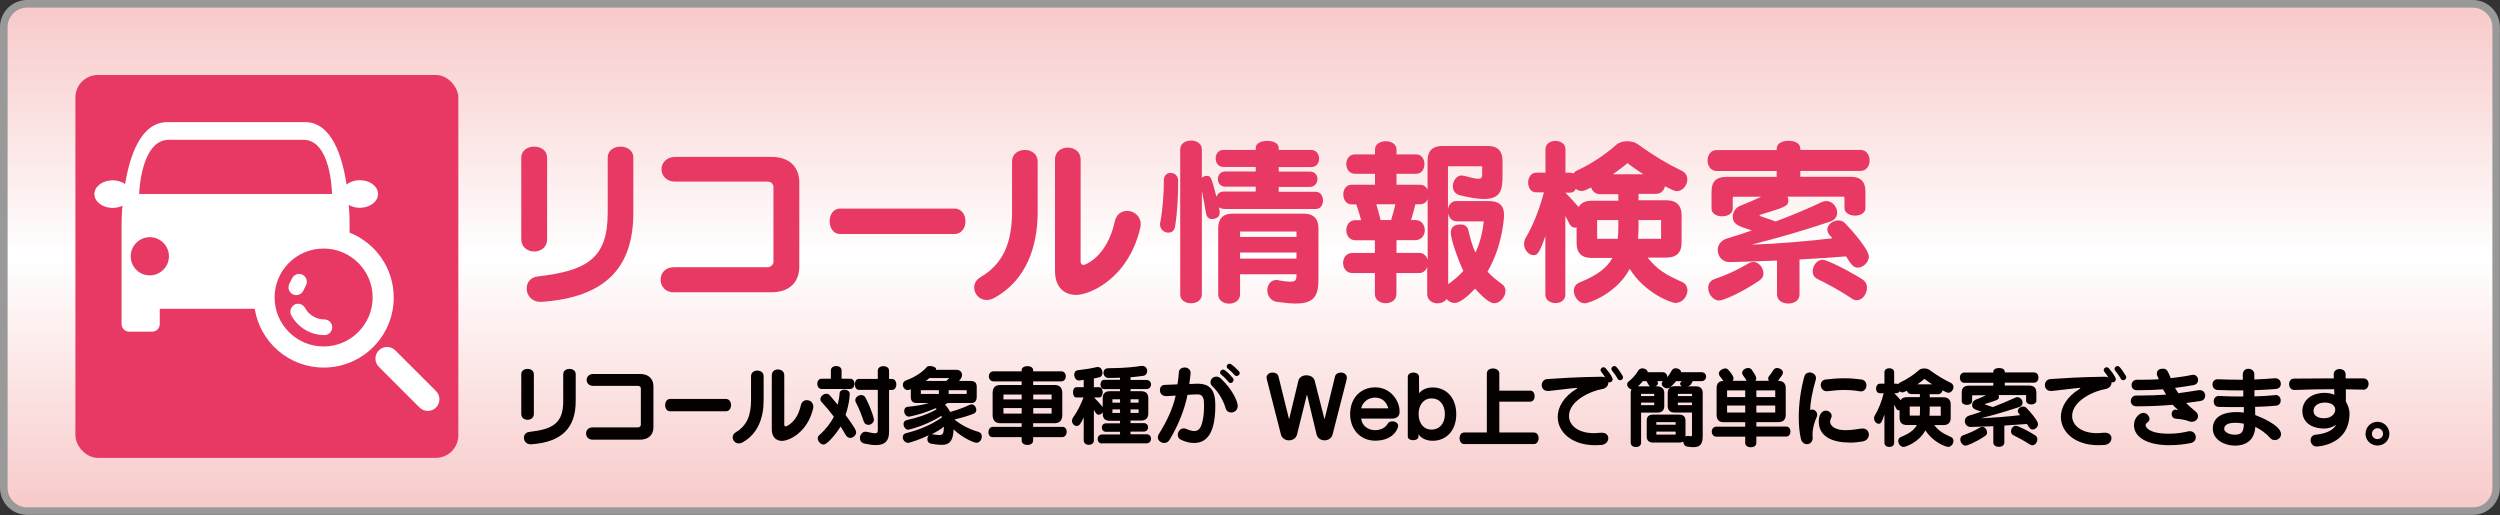 <?xml version="1.0" encoding="UTF-8"?>
<svg id="_レイヤー_2" data-name="レイヤー 2" xmlns="http://www.w3.org/2000/svg" xmlns:xlink="http://www.w3.org/1999/xlink" viewBox="0 0 226.42 46.64">
  <rect x="0" y="0" width="226.42" height="46.64" fill="#333333" stroke="none"/>
  <defs>
    <style>
      .cls-1 {
        fill: url(#_名称未設定グラデーション_873);
      }

      .cls-1, .cls-2, .cls-3, .cls-4, .cls-5 {
        stroke-width: 0px;
      }

      .cls-2 {
        fill: #999;
      }

      .cls-3 {
        fill: #fff;
      }

      .cls-4 {
        fill: #e73963;
      }

      .cls-5 {
        fill: #040000;
      }
    </style>
    <linearGradient id="_名称未設定グラデーション_873" data-name="名称未設定グラデーション 873" x1="113.21" y1="46.29" x2="113.21" y2=".35" gradientUnits="userSpaceOnUse">
      <stop offset="0" stop-color="#f8c9c9"/>
      <stop offset=".5" stop-color="#fff"/>
      <stop offset="1" stop-color="#f8c9c9"/>
    </linearGradient>
  </defs>
  <g id="_レイヤー_1-2" data-name="レイヤー 1">
    <g>
      <g>
        <path class="cls-1" d="M2.45.35h221.51c1.16,0,2.11.94,2.11,2.11v41.73c0,1.16-.94,2.11-2.11,2.11H2.45c-1.16,0-2.11-.94-2.11-2.11V2.45C.35,1.29,1.29.35,2.45.35Z"/>
        <path class="cls-2" d="M223.97.7c.97,0,1.76.79,1.76,1.76v41.73c0,.97-.79,1.76-1.76,1.76H2.45c-.97,0-1.76-.79-1.76-1.76V2.45c0-.97.79-1.76,1.76-1.76h221.51M223.97,0H2.45C1.1,0,0,1.1,0,2.45v41.73c0,1.35,1.1,2.45,2.45,2.45h221.51c1.35,0,2.45-1.1,2.45-2.45V2.45c0-1.35-1.1-2.45-2.45-2.45h0Z"/>
      </g>
      <g>
        <path class="cls-4" d="M47.21,14.29c0-.68.58-1.01,1.18-1.01s1.16.33,1.16,1.01v7.39c0,.72-.58,1.1-1.16,1.1s-1.18-.38-1.18-1.1v-7.39ZM48.96,27.34c-.82,0-1.26-.61-1.26-1.21,0-.52.32-1.01.99-1.09,4.4-.52,6.35-1.56,6.35-5.77v-5c0-.66.58-.99,1.16-.99s1.16.33,1.16.99v5c0,5.03-2.58,7.66-8.3,8.07h-.11Z"/>
        <path class="cls-4" d="M61.04,26.48c-.8,0-1.21-.57-1.21-1.15s.41-1.13,1.21-1.13h8.51c.25,0,.5-.27.5-.44v-6.84c0-.22-.19-.47-.5-.47h-8.4c-.82,0-1.24-.57-1.24-1.12s.43-1.12,1.24-1.12h8.74c1.56,0,2.5.88,2.5,2.31v7.64c0,1.43-.94,2.31-2.5,2.31h-8.85Z"/>
        <path class="cls-4" d="M76.08,21.19c-.63,0-.94-.58-.94-1.15s.31-1.15.94-1.15h10.38c.65,0,.98.58.98,1.15s-.33,1.15-.98,1.15h-10.38Z"/>
        <path class="cls-4" d="M91.66,14.63c0-.71.58-1.05,1.16-1.05s1.16.35,1.16,1.05v4.55c0,3.1-.99,6.15-3.87,7.77-.27.16-.53.22-.75.22-.68,0-1.13-.57-1.13-1.13,0-.35.17-.71.58-.94,2.04-1.21,2.85-3.08,2.85-5.98v-4.48ZM95.55,14.44c0-.72.58-1.07,1.16-1.07s1.16.35,1.16,1.07v9.28c0,.17.13.28.27.28.09,0,2.11-.68,2.82-3.93.14-.68.63-.97,1.12-.97.61,0,1.23.46,1.23,1.21,0,.13-.02.25-.05.38-1.1,4.58-4.59,6.02-5.79,6.02-1.02,0-1.92-.64-1.92-2.14v-10.13Z"/>
        <path class="cls-4" d="M105.81,21.07c-.38,0-.75-.3-.75-.75,0-.05,0-.11.02-.16.22-1.16.33-2.6.33-3.87,0-.41.3-.63.61-.63.33,0,.68.24.68.68,0,1.29-.05,2.74-.27,4.15-.06.41-.31.58-.61.58ZM110.82,18.91c-.17,0-.32-.05-.43-.14l.05.24c.02.08.03.16.03.25,0,.52-.55.58-.72.58-.42,0-.5-.42-.52-.49-.09-.58-.24-1.42-.38-2.05v9.37c0,.53-.49.8-.98.8s-.98-.27-.98-.8v-13.15c0-.52.49-.79.98-.79s.98.27.98.79v2.58c.12-.11.3-.17.44-.17.35,0,.41.05.88,1.89.1-.27.3-.47.65-.47h2.91v-.44h-2.75c-.46,0-.68-.35-.68-.69s.22-.69.68-.69h2.75v-.41h-2.94c-.45,0-.69-.38-.69-.77s.24-.77.69-.77h2.94v-.19c0-.43.52-.63,1.04-.63s1.04.2,1.04.63v.19h2.94c.47,0,.72.39.72.79s-.24.76-.72.76h-2.94v.41h2.82c.46,0,.69.33.69.68s-.24.71-.69.71h-2.82v.44h3.33c.47,0,.68.39.68.79s-.2.77-.68.77h-8.32ZM117.42,24.84h-5.11v1.81c0,.57-.49.85-.99.85s-.99-.28-.99-.85v-5.96c0-.9.44-1.34,1.32-1.34h6.42c.88,0,1.34.44,1.34,1.34v4.61c0,1.54-.43,2.19-2.06,2.19-.47,0-1.04-.06-1.75-.16-.53-.08-.82-.58-.82-1.04s.28-.93.8-.93c.06,0,.13,0,.19.02.5.1.85.13,1.1.13.5,0,.55-.19.55-.6v-.06ZM117.42,20.97h-5.11v.49h5.11v-.49ZM117.42,22.87h-5.11v.55h5.11v-.55Z"/>
        <path class="cls-4" d="M129.29,24.07c-.08.36-.35.66-.77.66h-2.05v1.9c0,.57-.49.83-.97.83s-.98-.27-.98-.83v-1.9h-2.06c-.53,0-.82-.46-.82-.91s.28-.91.82-.91h2.06v-1.15h-1.76c-.55,0-.83-.45-.83-.91s.28-.91.83-.91h.52c-.14-.5-.3-.99-.44-1.43h-.42c-.5,0-.76-.44-.76-.9s.25-.88.76-.88h2.11v-.99h-1.81c-.52,0-.79-.44-.79-.88s.27-.88.79-.88h1.81v-.44c0-.5.49-.75.98-.75s.97.25.97.75v.44h1.78c.5,0,.75.44.75.88s-.25.88-.75.88h-1.78v.99h2.12c.17,0,.32.05.42.11.11.08.22.2.27.33v-2.61c0-.9.46-1.34,1.35-1.34h4.09c.9,0,1.35.44,1.35,1.34v1.35c0,1.27-.14,2.11-1.7,2.11-.52,0-1.21-.11-2.11-.32-.49-.11-.69-.46-.69-.83,0-.47.33-.98.8-.98.06,0,.16.02.22.03.68.19,1.05.27,1.29.27.33,0,.35-.17.35-.5v-.6s-.03-.03-.05-.03h-3s-.05,0-.05.03v3.84c.06-.38.32-.72.75-.72h2.96c.91,0,1.37.39,1.37,1.26,0,.22-.13,2.8-1.5,5.13.38.41.8.77,1.35,1.16.2.14.28.38.28.6,0,.5-.47,1.1-1.01,1.1-.16,0-.6-.03-1.75-1.32-.35.39-1.27,1.3-1.84,1.3-.28,0-.55-.13-.74-.36-.17.27-.49.39-.82.39-.46,0-.93-.28-.93-.83v-2.56ZM125.99,19.93c.14-.47.28-.96.39-1.43h-1.73c.14.47.28.96.39,1.43h.94ZM129.29,18.06c-.13.27-.35.44-.69.44h-.41c-.11.47-.25.94-.39,1.43h.38c.58,0,.86.46.86.91s-.28.91-.86.91h-1.7v1.15h2.05c.42,0,.69.3.77.66v-5.5ZM131.91,20.04c-.44,0-.69-.35-.75-.72v6.42c.53-.38,1.02-.8,1.37-1.21-.3-.58-1.13-2.75-1.13-3.45,0-.36.14-.75.88-.75.39,0,.65.2.72.57.17.72.35,1.42.63,1.97.39-.82.63-1.73.75-2.82h-2.47Z"/>
        <path class="cls-4" d="M151.82,27.45c-.49,0-2.88-.93-4.22-3.1-1.15,2.2-3.67,3.12-4.07,3.12-.55,0-.99-.6-.99-1.12,0-.33.14-.61.52-.77,1.6-.64,2.5-1.34,2.97-2.22h-1.9c-.88,0-1.34-.45-1.34-1.34v-1.43s-.11.03-.17.03c-.19,0-.38-.13-.52-.43-.11-.24-.24-.46-.33-.63v7.12c0,.52-.44.77-.9.77s-.91-.27-.91-.77v-5.3c-.57,1.68-.77,1.73-1.08,1.73-.41,0-.85-.47-.85-1.01,0-.19.05-.39.16-.58.69-1.15,1.27-2.69,1.64-4.1h-.71c-.47,0-.72-.44-.72-.88s.25-.9.72-.9h.85v-2.14c0-.49.46-.74.9-.74s.91.25.91.74v2.14h.42c.11,0,.2.03.28.08.09-.11.22-.22.39-.3,1.35-.61,2.7-1.57,3.54-2.33.24-.2.61-.3.96-.3.38,0,.71.1.93.25,1.45,1.05,2.69,1.79,4,2.42.38.17.52.49.52.8,0,.52-.44,1.05-.94,1.05-.16,0-.27-.03-1.09-.44-.08.38-.35.69-.82.69h-1.57v.58h2.55c.88,0,1.35.47,1.35,1.35v2.5c0,.88-.47,1.34-1.35,1.34h-1.72c.87,1.13,1.78,1.62,3.1,2.2.36.16.5.46.5.77,0,.52-.44,1.12-1.01,1.12ZM146.57,17.59h-1.64c-.44,0-.72-.28-.82-.61-.38.19-.66.32-.85.32s-.39-.08-.55-.2c-.08.22-.25.35-.52.35h-.42c.36.35.83.88,1.2,1.3.22-.38.6-.57,1.16-.57h2.44v-.58ZM146.57,19.93h-1.92v1.7h1.87c.03-.33.05-.69.05-1.09v-.61ZM147.4,14.77c-.38.33-.83.66-1.32,1.01h2.75c-.5-.33-.99-.66-1.43-1.01ZM150.44,19.93h-2.04v.57c0,.38-.02.75-.05,1.13h2.09v-1.7Z"/>
        <path class="cls-4" d="M160.93,23.6c-1.95.08-4.18.14-4.28.14-.68,0-1.08-.53-1.08-1.1,0-.43.27-.88.87-1.05.68-.2,1.43-.44,2.22-.72-1.23-.39-1.73-.55-1.73-1.26,0-.41.27-.82.71-.99.63-.24,1.27-.52,1.87-.8h-2.5s-.08.06-.08.09v.99c0,.46-.47.69-.96.69s-.96-.24-.96-.69v-1.56c0-.9.44-1.32,1.34-1.32h4.56v-.53h-5.43c-.55,0-.83-.49-.83-.96s.28-.94.83-.94h5.43v-.1c0-.53.53-.74,1.07-.74s1.07.2,1.07.72v.11h5.46c.53,0,.82.47.82.96,0,.46-.28.94-.82.94h-5.46v.53h4.56c.88,0,1.34.42,1.34,1.32v1.51c0,.46-.47.69-.94.69s-.96-.24-.96-.69v-.94s-.03-.09-.08-.09h-5.08c.05.11.08.22.08.33,0,.53-.24.6-2.48,1.29-.09.03-.13.05-.13.08s.06.06.19.11c.35.11.75.25,1.27.44,1.45-.55,2.92-1.16,4.18-1.76.14-.06.27-.09.41-.09.55,0,.98.53.98,1.04,0,.35-.19.68-.66.83-2.31.77-4.65,1.46-7.11,2.08,2.44-.09,4.99-.3,7.34-.58-.09-.13-.22-.24-.27-.3-.12-.16-.19-.33-.19-.49,0-.47.52-.83,1.01-.83.22,0,.42.08.61.27.69.72,2.14,2.39,2.14,3,0,.53-.52,1.01-1.01,1.01-.39,0-.63-.31-1.05-1.02-1.3.11-2.75.2-4.22.28v3.16c0,.57-.5.83-1.02.83s-1.02-.27-1.02-.83v-3.05ZM159.72,24.75c0,.25-.13.49-.38.66-1.75,1.18-3.29,1.81-3.67,1.81-.53-.02-.96-.61-.96-1.13v-.03c0-.35.17-.64.58-.79,1.05-.35,2.01-.79,3.1-1.43.14-.08.3-.12.42-.12.49.02.9.53.9,1.01v.03ZM167.72,27.04c-.96-.64-2-1.23-3.13-1.78-.31-.16-.42-.41-.42-.69,0-.5.39-1.05.9-1.05.36,0,2.22.91,3.57,1.76.31.19.45.47.45.79,0,.55-.42,1.12-.93,1.12-.14,0-.3-.05-.44-.14Z"/>
      </g>
      <g>
        <path class="cls-5" d="M47.21,33.9c0-.33.28-.49.57-.49s.57.16.57.49v3.59c0,.35-.28.53-.57.53s-.57-.18-.57-.53v-3.59ZM48.06,40.24c-.4,0-.61-.3-.61-.59,0-.25.15-.49.48-.53,2.14-.25,3.08-.76,3.08-2.8v-2.43c0-.32.28-.48.57-.48s.56.16.56.48v2.43c0,2.44-1.25,3.72-4.03,3.92h-.05Z"/>
        <path class="cls-5" d="M53.67,39.82c-.39,0-.59-.27-.59-.56s.2-.55.59-.55h4.13c.12,0,.24-.13.24-.21v-3.32c0-.11-.09-.23-.24-.23h-4.07c-.4,0-.6-.27-.6-.54s.21-.54.6-.54h4.24c.76,0,1.21.43,1.21,1.12v3.71c0,.69-.46,1.12-1.21,1.12h-4.3Z"/>
        <path class="cls-5" d="M60.7,37.25c-.31,0-.46-.28-.46-.56s.15-.56.46-.56h5.04c.31,0,.47.28.47.56s-.16.56-.47.56h-5.04Z"/>
        <path class="cls-5" d="M68.02,34.07c0-.34.28-.51.57-.51s.57.17.57.51v2.21c0,1.5-.48,2.98-1.88,3.77-.13.08-.26.11-.37.11-.33,0-.55-.28-.55-.55,0-.17.08-.34.28-.46.99-.59,1.38-1.5,1.38-2.9v-2.18ZM69.9,33.98c0-.35.28-.52.56-.52s.57.17.57.52v4.5c0,.08.06.14.13.14.05,0,1.02-.33,1.37-1.91.07-.33.31-.47.54-.47.3,0,.59.22.59.59,0,.06,0,.12-.02.18-.53,2.22-2.23,2.92-2.81,2.92-.5,0-.93-.31-.93-1.04v-4.92Z"/>
        <path class="cls-5" d="M74.42,35.23c-.27,0-.4-.23-.4-.47s.13-.46.4-.46h.83v-.75c0-.27.24-.4.49-.4s.48.14.48.4v.75h.77c.27,0,.4.23.4.46s-.14.47-.4.47h-2.57ZM74.6,40.26c-.27,0-.54-.28-.54-.55,0-.11.03-.2.12-.28.63-.56,1.08-1.16,1.34-1.69-.32-.43-.66-.84-1.11-1.33-.08-.08-.11-.17-.11-.25,0-.25.27-.5.54-.5.11,0,.21.03.3.13.28.31.5.6.72.86.08-.26.16-.68.18-1.01,0-.21.18-.35.44-.35.3,0,.48.19.48.38,0,.01,0,.79-.38,1.91.89,1.23.96,1.42.96,1.56,0,.28-.27.52-.53.52-.15,0-.29-.07-.4-.24-.16-.26-.32-.55-.48-.79-.31.53-1.18,1.63-1.54,1.63ZM79.5,35.31h-1.72c-.24,0-.36-.26-.36-.5s.12-.49.35-.49h1.73v-.76c0-.27.26-.4.51-.4s.51.14.51.4v.76h.25c.27,0,.41.24.41.5s-.14.5-.41.5h-.25v3.79c0,.73-.28,1.2-1.21,1.2-.28,0-.63-.05-1.03-.14-.28-.07-.4-.27-.4-.5,0-.28.21-.57.49-.57.03,0,.06,0,.09,0,.39.09.63.14.79.14.23,0,.25-.11.25-.32v-3.6ZM78.63,38.47c-.17,0-.32-.08-.39-.27-.25-.72-.41-1.15-.73-1.76-.03-.06-.05-.14-.05-.19,0-.26.27-.47.53-.47.16,0,.31.07.4.24.57,1.11.76,1.89.76,1.98,0,.28-.27.48-.51.48Z"/>
        <path class="cls-5" d="M85.81,36.51c-.07.05-.15.09-.23.14.17.16.33.39.48.66.63-.18,1.25-.4,1.75-.64.06-.03.12-.05.18-.05.25,0,.43.26.43.5,0,.15-.07.28-.24.35-.53.21-1.24.41-1.75.53.65.5,1.36.88,2.21,1.12.2.06.28.23.28.41,0,.27-.18.57-.48.57-.22,0-1.21-.4-2.08-1.21-.02.89-.27,1.4-1.05,1.4-.44,0-.94-.1-.99-.11-.24-.05-.33-.22-.33-.4,0-.13.06-.31.14-.37-.66.33-1.72.7-1.9.7-.25,0-.47-.27-.47-.51,0-.17.08-.31.31-.37,1.08-.27,2.25-.72,3.24-1.43l-.05-.13c-1.56.95-2.96,1.25-3.01,1.25-.23,0-.42-.27-.42-.52,0-.17.09-.31.31-.36.9-.19,1.98-.54,2.69-.98l-.08-.09c-.76.33-1.53.59-2.37.76-.02,0-.06,0-.08,0-.24,0-.41-.27-.41-.5,0-.18.09-.37.33-.39.63-.05,1.29-.16,1.92-.34h-1.12c-.37,0-.53-.19-.53-.55v-.7l-.13.05c-.05.02-.11.03-.16.03-.24,0-.43-.24-.43-.48,0-.17.08-.32.29-.4.85-.3,1.52-.79,1.89-1.22.05-.06.15-.08.28-.08.24,0,.55.11.55.27,0,.02,0,.05-.02.07h1.85c.32,0,.52.21.52.47,0,.13-.05.27-.16.4l-.11.14h1.05c.37,0,.55.17.55.53v.92c0,.27-.11.55-.47.55h-2.19ZM85.03,35.34h-1.63v.34h1.63v-.34ZM84.17,34.24c-.08.08-.21.2-.34.26h1.87l.28-.26h-1.82ZM84.37,39.32c.21.03.52.08.65.08.4,0,.44-.11.47-.76-.31.26-.69.48-1.11.69ZM87.55,35.34h-1.63v.34h1.63v-.34Z"/>
        <path class="cls-5" d="M93.57,39.59v.31c0,.27-.26.4-.52.4s-.52-.13-.52-.4v-.31h-2.64c-.25,0-.37-.22-.37-.44,0-.24.14-.49.4-.49h2.61v-.33h-1.93c-.43,0-.7-.23-.7-.75v-1.98c0-.53.27-.73.7-.73h1.93v-.33h-2.55c-.27,0-.42-.23-.42-.46s.15-.45.42-.45h2.55v-.11c0-.24.26-.36.52-.36s.52.12.52.36v.11h2.55c.27,0,.41.23.41.45s-.14.46-.41.46h-2.55v.33h1.94c.43,0,.7.21.7.73v1.98c0,.52-.27.75-.7.75h-1.94v.33h2.66c.25,0,.38.22.38.45s-.14.48-.41.48h-2.63ZM92.53,35.73h-1.65v.44h1.65v-.44ZM92.53,36.96h-1.65v.5h1.65v-.5ZM95.24,35.73h-1.66v.44h1.66v-.44ZM95.24,36.96h-1.66v.5h1.66v-.5Z"/>
        <path class="cls-5" d="M99.81,40.17c-.26,0-.4-.21-.4-.41s.14-.41.4-.41h1.63v-.24h-1.26c-.26,0-.39-.19-.39-.39s.13-.38.39-.38h1.26v-.23h-.92c-.44,0-.65-.22-.65-.66v-.12c-.08.14-.21.23-.36.23-.11,0-.21-.06-.3-.21-.05-.08-.09-.16-.14-.23v2.77c0,.27-.23.4-.46.4s-.46-.14-.46-.4v-2.08c-.3.65-.44.77-.63.77-.22,0-.44-.22-.44-.48,0-.09.04-.19.11-.29.37-.5.69-1.16.94-1.81h-.64c-.21,0-.31-.23-.31-.47s.1-.46.31-.46h.66v-.66l-.41.05h-.04c-.24,0-.41-.27-.41-.53,0-.19.1-.37.34-.4.69-.08,1.29-.18,1.67-.28.05-.01.09-.01.13-.01.27,0,.42.27.42.52,0,.18-.08.35-.24.4-.18.05-.36.08-.54.12v.79h.49c.21,0,.31.23.31.46s-.11.47-.31.47h-.47c.3.3.6.64.78.86v-.78c0-.43.21-.65.65-.65h.92v-.19h-1.44c-.21,0-.33-.21-.33-.41,0-.21.11-.43.33-.43h1.44v-.19c-.32,0-.66.02-1.05.02-.28,0-.45-.24-.45-.47,0-.21.14-.41.42-.41,1.7-.01,2.63-.15,2.98-.21.04,0,.08,0,.11,0,.29,0,.45.23.45.46,0,.2-.12.41-.37.44-.21.03-.57.08-1.14.13v.24h1.43c.28,0,.43.21.43.41s-.15.42-.43.42h-1.43v.19h.95c.44,0,.66.21.66.65v1.35c0,.44-.23.66-.66.66h-.95v.23h1.19c.27,0,.4.19.4.38s-.13.39-.4.39h-1.19v.24h1.47c.26,0,.39.21.39.4,0,.21-.14.42-.39.42h-4.05ZM101.44,36.16h-.69v.31h.69v-.31ZM101.44,37.08h-.69v.32h.69v-.32ZM103.12,36.16h-.73v.31h.73v-.31ZM103.12,37.08h-.73v.32h.73v-.32Z"/>
        <path class="cls-5" d="M105.54,35.86c-.32,0-.49-.27-.49-.53,0-.23.13-.45.41-.47.37-.02.79-.04,1.18-.05.05-.36.11-.72.13-1.1.02-.29.27-.43.52-.43.27,0,.54.17.54.5,0,.18-.12.98-.12,1,.27,0,.48-.03.72-.03,1.15,0,1.64.55,1.64,1.95,0,2.17-.56,3.42-1.92,3.42-.4,0-.82-.11-1.19-.29-.18-.09-.29-.24-.29-.44,0-.24.16-.59.54-.59.08,0,.15.01.24.05.2.09.47.19.71.19.2,0,.38-.07.51-.26.18-.27.38-.91.38-2.08,0-.89-.24-.98-.66-.98-.26,0-.52.02-.84.04-.24,1.24-.82,2.76-1.63,4.08-.11.19-.3.28-.47.28-.3,0-.59-.22-.59-.51,0-.09.03-.19.09-.29.7-1.11,1.27-2.3,1.53-3.49-.3.01-.61.03-.89.05h-.05ZM111.01,36.99c-.23-.78-.69-1.52-1.21-2.01-.12-.11-.17-.24-.17-.37,0-.26.24-.5.53-.5.14,0,.3.06.44.2,1.13,1.08,1.5,2.14,1.5,2.45,0,.39-.31.6-.59.6-.21,0-.43-.11-.5-.37ZM111.28,34.6c-.2-.24-.47-.51-.69-.68-.07-.05-.09-.11-.09-.18,0-.13.13-.27.27-.27.2,0,.67.5.89.77.05.05.06.11.06.17,0,.15-.13.28-.27.28-.06,0-.12-.03-.18-.09ZM112,34.06c-.06,0-.11-.02-.17-.08-.22-.24-.42-.44-.64-.61-.07-.05-.09-.11-.09-.18,0-.13.11-.25.26-.25.03,0,.21,0,.85.69.05.05.07.11.07.16,0,.14-.14.26-.27.26Z"/>
        <path class="cls-5" d="M118.36,35.76l-.89,3.59c-.08.35-.4.53-.73.53s-.64-.18-.73-.53l-1.28-5.01c-.01-.05-.02-.1-.02-.14,0-.3.27-.46.55-.46.23,0,.47.11.53.36l.96,3.88.84-3.49c.08-.34.4-.5.74-.5s.66.17.74.5l.89,3.49.95-3.88c.06-.24.29-.36.53-.36.27,0,.54.16.54.46,0,.05,0,.09-.01.14l-1.28,5.01c-.09.35-.41.53-.73.53s-.64-.18-.72-.53l-.86-3.59Z"/>
        <path class="cls-5" d="M123.28,37.91c.05.61.6,1.05,1.25,1.05.59,0,.98-.28,1.13-.56.08-.17.26-.24.44-.24.26,0,.53.15.53.41,0,.21-.4,1.34-2.08,1.34-1.37,0-2.27-1.05-2.27-2.4,0-1.49.98-2.43,2.27-2.43,1.37,0,2.21,1.18,2.21,2.2,0,.38-.22.63-.69.63h-2.77ZM125.74,36.98c-.18-.58-.55-.97-1.21-.97s-1.14.46-1.25.97h2.46Z"/>
        <path class="cls-5" d="M128.47,39.54c0,.21-.24.33-.48.33s-.49-.11-.49-.34v-5.39c0-.27.26-.4.51-.4s.51.13.51.4v1.47c.27-.31.69-.52,1.23-.52,1.24,0,2.14.93,2.14,2.42s-.9,2.41-2.14,2.41c-.53,0-1.05-.21-1.28-.6v.23ZM130.86,37.5c0-.86-.48-1.42-1.21-1.42-.69,0-1.17.56-1.17,1.42s.48,1.41,1.17,1.41c.72,0,1.21-.55,1.21-1.41Z"/>
        <path class="cls-5" d="M132.61,40.22c-.27,0-.42-.26-.42-.53s.14-.52.42-.52h2.05v-5.35c0-.31.28-.45.56-.45s.57.16.57.45v1.56h2.8c.27,0,.4.25.4.5s-.13.5-.4.5h-2.8v2.79h3.13c.28,0,.43.26.43.52s-.15.53-.43.53h-6.3Z"/>
        <path class="cls-5" d="M145.67,34.64c0,.27-.2.54-.57.6-.92.14-3,1.01-3,2.43,0,.85.82,1.56,2.26,1.56.18,0,.38-.02.59-.04.05,0,.08,0,.13,0,.39,0,.58.24.58.5,0,.28-.21.57-.63.61-.19.01-.37.02-.56.02-2.14,0-3.39-1.21-3.39-2.56,0-.88.53-1.83,1.7-2.54.04-.02.06-.05.06-.07,0-.02-.02-.02-.06-.02h-.02c-.8.07-1.82.22-2.51.28h-.07c-.37,0-.55-.26-.55-.53s.18-.53.51-.55c1.23-.08,2.63-.18,4.88-.21.15,0,.27.02.37.08-.12-.19-.25-.38-.37-.53-.04-.05-.06-.1-.06-.15,0-.14.13-.26.27-.26.07,0,.14.03.2.1.52.6.63.92.63.98,0,.17-.14.29-.28.29-.04,0-.08-.01-.11-.03v.05ZM146.71,34.43c-.08,0-.15-.04-.2-.12-.15-.28-.34-.53-.51-.74-.05-.05-.06-.11-.06-.16,0-.14.13-.26.27-.26.1,0,.25.05.75.89.03.05.04.09.04.14,0,.14-.14.26-.28.26Z"/>
        <path class="cls-5" d="M153.24,37.36h-1.61c-.37,0-.59-.22-.59-.58v-1.21c0-.34.21-.59.6-.59h.72c-.13-.03-.2-.14-.2-.23,0-.03,0-.06.03-.08.06-.07.1-.15.1-.15h-.49c-.4.46-.57.65-.82.65-.27,0-.48-.24-.48-.41,0-.08.03-.17.1-.24h-.5s.06.12.06.17c0,.14-.1.24-.23.3h.15c.36,0,.65.19.65.59v1.21c0,.36-.23.58-.59.58h-1.51v2.72c0,.27-.23.4-.47.4s-.47-.13-.47-.4v-4.51c0-.13.02-.23.07-.32-.22-.04-.39-.24-.39-.44,0-.11.04-.2.14-.27.36-.3.61-.57.85-.97.1-.16.24-.22.4-.22.23,0,.45.15.47.35h1.35c.27,0,.41.2.41.4v.05c.17-.18.29-.37.4-.58.08-.16.23-.23.38-.23.22,0,.47.15.49.36h1.84c.28,0,.42.21.42.4s-.14.41-.42.41h-.8c-.12.27-.21.43-.5.47h.82c.37,0,.59.22.59.59v3.9c0,.63-.14,1.02-.85,1.02-.16,0-.35-.02-.57-.06-.23-.04-.33-.24-.34-.45-.09.05-.21.09-.37.09h-2.37c-.36,0-.57-.18-.57-.53v-1.47c0-.36.21-.53.57-.53h2.37c.36,0,.57.18.57.53v1.45s.11-.05.17-.05c.02,0,.05,0,.08,0,.09.01.17.03.22.03.11,0,.12-.05.12-.14v-2.01ZM148.79,34.52c-.14.18-.29.32-.45.47h1.11c-.07-.04-.13-.11-.18-.2-.05-.11-.11-.19-.16-.27h-.33ZM149.82,35.67h-1.19v.2h1.19v-.2ZM149.82,36.46h-1.19v.23h1.19v-.23ZM151.76,38.23h-1.75v.24h1.75v-.24ZM151.76,39.09h-1.75v.27h1.75v-.27ZM153.24,35.67h-1.28v.2h1.28v-.2ZM153.24,36.46h-1.28v.23h1.28v-.23Z"/>
        <path class="cls-5" d="M159.07,39.55v.57c0,.26-.25.39-.5.39s-.51-.13-.51-.39v-.57h-2.61c-.27,0-.42-.23-.42-.46s.15-.45.42-.45h2.61v-.4h-1.95c-.43,0-.64-.23-.64-.66v-2.43c0-.37.15-.57.45-.63.02,0,.1-.02.17-.02l-.33-.43c-.05-.08-.08-.15-.09-.21v-.03c0-.27.38-.46.57-.46.11,0,.21.03.27.11.08.08.49.53.49.78,0,.09-.02.18-.08.23h1.27c-.08-.15-.21-.34-.31-.47-.1-.14-.1-.23-.1-.25,0-.24.28-.44.55-.44.11,0,.24.04.31.14.41.56.42.75.42.79,0,.09-.03.18-.09.23h1.23s-.06-.11-.06-.19c0-.08.02-.17.08-.23.11-.13.3-.4.39-.55.09-.14.21-.19.34-.19.14,0,.53.11.53.43,0,.12-.14.32-.36.61l-.1.12c.46,0,.71.22.71.65v2.43c0,.44-.23.66-.66.66h-2v.4h2.69c.27,0,.4.23.4.45s-.13.46-.4.46h-2.69ZM158.06,35.36h-1.64v.6h1.64v-.6ZM158.06,36.73h-1.64v.63h1.64v-.63ZM160.78,35.36h-1.71v.6h1.71v-.6ZM160.78,36.73h-1.71v.63h1.71v-.63Z"/>
        <path class="cls-5" d="M164.18,39.63c0,.39-.26.6-.53.6-.23,0-.47-.16-.55-.5-.14-.6-.19-1.27-.19-1.95,0-1.27.2-2.59.5-3.67.08-.27.28-.38.49-.38.28,0,.57.2.57.51,0,.05,0,.1-.02.15-.34,1.15-.5,2.17-.5,2.64,0,0,0,.03,0,.09h0s0,.02.01.02h0c.06-.05.16-.05.17-.05.23,0,.45.21.45.47,0,.07-.01.15-.05.22-.21.47-.37,1.01-.37,1.53,0,.08,0,.14,0,.22v.08ZM167.51,40.08c-1.49,0-2.79-.5-2.79-1.91,0-.63.3-.98.64-.98.27,0,.53.21.53.47,0,.07-.01.13-.05.2-.06.12-.09.23-.09.34,0,.18.17.76,1.42.76.5,0,1.04-.09,1.42-.15.04,0,.08,0,.12,0,.35,0,.55.27.55.55,0,.27-.18.55-.56.62-.34.06-.76.11-1.2.11ZM168.44,35.44c-.44-.08-.92-.12-1.4-.12-.52,0-1.05.05-1.54.11-.03,0-.05,0-.08,0-.32,0-.52-.29-.52-.56,0-.24.14-.47.46-.5.55-.07,1.12-.11,1.69-.11.53,0,1.05.04,1.54.11.31.05.45.28.45.53,0,.27-.18.55-.49.55-.03,0-.07,0-.11,0Z"/>
        <path class="cls-5" d="M176.43,40.47c-.24,0-1.4-.45-2.05-1.5-.56,1.07-1.78,1.51-1.98,1.51-.27,0-.48-.29-.48-.54,0-.16.07-.3.25-.37.78-.31,1.21-.65,1.44-1.08h-.92c-.43,0-.65-.22-.65-.65v-.69s-.05.01-.08.01c-.09,0-.18-.06-.25-.21-.05-.11-.11-.22-.16-.3v3.46c0,.25-.21.37-.44.37s-.44-.13-.44-.37v-2.57c-.27.82-.37.84-.53.84-.2,0-.41-.23-.41-.49,0-.09.02-.19.08-.28.34-.56.62-1.3.79-1.99h-.34c-.23,0-.35-.21-.35-.43s.12-.44.35-.44h.41v-1.04c0-.24.22-.36.44-.36s.44.12.44.36v1.04h.21c.05,0,.1.01.14.04.05-.05.11-.11.19-.15.66-.3,1.31-.76,1.72-1.13.11-.1.3-.14.47-.14.18,0,.34.05.45.12.7.51,1.3.87,1.94,1.18.18.08.25.24.25.39,0,.25-.21.51-.46.51-.08,0-.13-.01-.53-.21-.04.18-.17.34-.4.34h-.76v.28h1.24c.43,0,.66.23.66.66v1.21c0,.43-.23.65-.66.65h-.83c.42.55.86.79,1.5,1.07.18.08.24.22.24.37,0,.25-.21.54-.49.54ZM173.89,35.69h-.79c-.21,0-.35-.14-.4-.3-.18.09-.32.15-.41.15s-.19-.04-.27-.1c-.04.11-.12.17-.25.17h-.21c.18.17.4.43.58.63.11-.18.29-.27.56-.27h1.18v-.28ZM173.89,36.82h-.93v.82h.91c.02-.16.02-.34.02-.53v-.3ZM174.29,34.32c-.18.16-.4.32-.64.49h1.34c-.24-.16-.48-.32-.69-.49ZM175.76,36.82h-.99v.28c0,.18,0,.37-.02.55h1.02v-.82Z"/>
        <path class="cls-5" d="M180.56,38.6c-.95.04-2.03.07-2.08.07-.33,0-.53-.26-.53-.53,0-.21.13-.43.42-.51.33-.1.69-.21,1.08-.35-.6-.19-.84-.27-.84-.61,0-.2.13-.4.34-.48.31-.11.62-.25.91-.39h-1.21s-.04.03-.04.05v.48c0,.22-.23.34-.47.34s-.47-.11-.47-.34v-.76c0-.44.21-.64.65-.64h2.21v-.26h-2.63c-.27,0-.4-.24-.4-.47s.14-.46.4-.46h2.63v-.05c0-.26.26-.36.52-.36s.52.1.52.35v.05h2.65c.26,0,.4.23.4.47,0,.22-.14.46-.4.46h-2.65v.26h2.21c.43,0,.65.21.65.64v.73c0,.22-.23.34-.46.34s-.47-.11-.47-.34v-.46s-.01-.05-.04-.05h-2.46c.02.05.04.11.04.16,0,.26-.11.29-1.21.63-.05.01-.06.02-.06.04s.03.03.09.05c.17.05.37.12.62.21.7-.27,1.42-.57,2.03-.85.07-.03.13-.05.2-.05.27,0,.47.26.47.5,0,.17-.09.33-.32.4-1.12.37-2.26.71-3.45,1.01,1.18-.05,2.42-.15,3.56-.28-.05-.06-.11-.11-.13-.14-.06-.08-.09-.16-.09-.24,0-.23.25-.4.49-.4.11,0,.21.04.3.13.34.35,1.04,1.16,1.04,1.46,0,.26-.25.49-.49.49-.19,0-.31-.15-.51-.5-.63.05-1.34.1-2.05.14v1.53c0,.27-.24.4-.5.4s-.5-.13-.5-.4v-1.48ZM179.97,39.16c0,.12-.06.24-.18.32-.85.57-1.6.88-1.78.88-.26,0-.47-.3-.47-.55v-.02c0-.17.08-.31.28-.38.51-.17.98-.38,1.5-.69.07-.04.14-.06.21-.06.24,0,.43.26.43.49h0ZM183.86,40.27c-.47-.31-.97-.59-1.52-.86-.15-.08-.21-.2-.21-.34,0-.24.19-.51.44-.51.18,0,1.08.44,1.73.85.15.09.22.23.22.38,0,.27-.21.54-.45.54-.07,0-.15-.02-.21-.07Z"/>
        <path class="cls-5" d="M191.24,34.64c0,.27-.2.54-.57.6-.92.14-3,1.01-3,2.43,0,.85.82,1.56,2.26,1.56.18,0,.38-.02.59-.04.05,0,.08,0,.13,0,.39,0,.58.24.58.5,0,.28-.21.57-.63.61-.19.01-.37.02-.56.02-2.14,0-3.39-1.21-3.39-2.56,0-.88.53-1.83,1.7-2.54.04-.02.06-.05.06-.07,0-.02-.02-.02-.06-.02h-.02c-.8.07-1.82.22-2.51.28h-.07c-.37,0-.55-.26-.55-.53s.18-.53.51-.55c1.23-.08,2.63-.18,4.88-.21.15,0,.27.02.37.08-.12-.19-.25-.38-.37-.53-.04-.05-.06-.1-.06-.15,0-.14.13-.26.27-.26.07,0,.14.03.2.1.52.6.63.92.63.98,0,.17-.14.29-.28.29-.04,0-.08-.01-.11-.03v.05ZM192.28,34.43c-.08,0-.15-.04-.2-.12-.15-.28-.34-.53-.51-.74-.05-.05-.06-.11-.06-.16,0-.14.13-.26.27-.26.1,0,.25.05.75.89.03.05.04.09.04.14,0,.14-.14.26-.28.26Z"/>
        <path class="cls-5" d="M197.09,37.13s.05,0,.08,0,.06,0,.06-.02c0,0-.01-.02-.04-.05-.16-.14-.3-.26-.4-.4-1.01.09-2.14.14-3.29.14-.35,0-.52-.24-.52-.48s.18-.5.5-.5h0c.17,0,.34,0,.52,0,.71,0,1.46-.03,2.18-.08-.08-.14-.22-.36-.28-.48-.69.05-1.43.08-2.14.08h-.24c-.32,0-.47-.23-.47-.46,0-.24.17-.49.49-.49h.01c.21,0,.41,0,.63,0,.45,0,.91-.01,1.34-.04-.18-.37-.18-.41-.18-.53,0-.36.36-.43.54-.43.37,0,.43.16.72.86.63-.07,1.39-.18,1.89-.29.05,0,.08-.02.13-.02.29,0,.46.24.46.47,0,.21-.13.42-.43.47-.46.08-1.08.18-1.66.25.08.15.22.35.3.48.63-.08,1.25-.18,1.79-.27.05,0,.09-.01.14-.01.33,0,.5.25.5.5,0,.22-.13.44-.41.48-.44.07-.87.13-1.32.19.24.24.53.5.85.76.16.13.23.28.23.43,0,.27-.24.51-.56.51-.08,0-.18-.01-.27-.05-.22-.09-.56-.18-1.18-.23-.26-.02-.38-.23-.38-.43s.13-.4.4-.4h.02ZM196.48,40.32c-2.02,0-3.21-.73-3.21-1.81,0-.71.54-1.12.86-1.12.34,0,.55.37.55.55,0,.11-.06.21-.15.28-.15.12-.21.21-.21.28,0,.21.33.78,2.1.78.72,0,1.3-.1,1.75-.21.05-.01.11-.02.16-.02.31,0,.54.25.54.55,0,.24-.16.47-.47.53-.57.11-1.17.19-1.93.19Z"/>
        <path class="cls-5" d="M206.09,35.77c.3,0,.47.25.47.5,0,.22-.13.44-.41.47-.61.06-1.21.09-1.91.11,0,.28.01.49.01.74.21.08,2.34.88,2.34,1.73,0,.31-.28.54-.57.54-.15,0-.3-.06-.42-.2-.34-.39-.83-.75-1.34-1-.08,1.26-.9,1.7-1.84,1.7s-2.01-.52-2.01-1.54c0-1.19,1.14-1.5,2.14-1.5.24,0,.47.01.67.05v-.5h-.63c-.55,0-1.08,0-1.63-.02-.32,0-.47-.24-.47-.49s.16-.5.47-.5h.04c.57.03,1.13.05,1.7.05.15,0,.31,0,.47,0v-.55h-.3c-.64,0-1.4-.01-2.02-.04-.3,0-.47-.25-.47-.5s.16-.47.47-.47h.03c.57.02,1.27.04,1.88.04h.37c0-.11-.01-.28-.01-.42,0-.43.27-.57.51-.57.26,0,.53.17.54.47v.5c.6-.02,1.32-.07,1.85-.11h.06c.31,0,.49.25.49.5,0,.23-.14.44-.45.47-.56.05-1.32.09-1.94.11v.56c.68-.02,1.24-.05,1.82-.11h.06ZM202.45,38.29c-.79,0-1.01.27-1.01.57,0,.2.34.51.98.51.69,0,.79-.39.8-1-.3-.06-.56-.08-.78-.08Z"/>
        <path class="cls-5" d="M214.03,35.29c-.52-.01-1.05-.02-1.57-.03,0,.42,0,.82,0,1.11.14.26.33.62.33,1.08,0,2.9-2.95,2.99-2.97,2.99-.36,0-.55-.29-.55-.57,0-.24.14-.47.45-.5.87-.09,1.54-.34,1.87-.9-.38.24-.74.34-1.08.34-1.25,0-1.99-.63-1.99-1.58s.79-1.65,2.03-1.65c.33,0,.62.07.87.17,0-.09-.02-.4-.02-.5-1.17,0-2.37.02-3.59.07h-.02c-.31,0-.47-.27-.47-.53,0-.25.14-.5.45-.5,1-.01,1.98-.02,2.95-.02h.65c0-.11-.01-.27-.01-.38h0c0-.31.27-.47.53-.47s.54.15.55.46c0,.11,0,.28,0,.39h1.61c.32,0,.47.25.47.5s-.17.53-.48.53h-.02ZM210.56,36.46c-.7,0-1.03.36-1.03.77,0,.3.25.65.95.65.79,0,1.02-.53,1.02-.77,0-.34-.29-.65-.94-.65Z"/>
        <path class="cls-5" d="M215.32,40.35c-.6,0-1.08-.47-1.08-1.06s.47-1.09,1.08-1.09,1.08.49,1.08,1.09-.47,1.06-1.08,1.06ZM215.32,38.78c-.27,0-.5.23-.5.51,0,.27.23.48.5.48s.51-.21.51-.48c0-.28-.24-.51-.51-.51Z"/>
      </g>
      <g>
        <rect class="cls-4" x="6.83" y="6.79" width="34.68" height="34.68" rx="2.04" ry="2.04"/>
        <g>
          <path class="cls-3" d="M31.66,21.06v-.72c0-.27,0-.93-.07-1.78,0,0,0,0,0,0,.28.16.62.26,1,.26.91,0,1.65-.56,1.65-1.25s-.74-1.25-1.65-1.25c-.47,0-.9.15-1.2.4,0,0,0,0,0,0-.4-2.62-1.37-5.66-3.77-5.66h-12.46c-2.38,0-3.4,3-3.83,5.61-.29-.21-.69-.34-1.13-.34-.91,0-1.65.56-1.65,1.25s.74,1.25,1.65,1.25c.33,0,.63-.07.89-.2h0c-.07.82-.08,1.46-.08,1.72v9c0,.38.31.69.69.69h2.08c.38,0,.69-.31.69-.69v-1.38h8.6c.49,3.02,3.09,5.32,6.25,5.32,3.5,0,6.34-2.84,6.34-6.34,0-2.67-1.65-4.95-3.99-5.88ZM13.57,24.94c-.96,0-1.73-.77-1.73-1.73s.78-1.73,1.73-1.73,1.73.78,1.73,1.73-.78,1.73-1.73,1.73ZM12.6,17.57s0,.01,0,0h0c.01-.19.18-4.91,2.7-4.91h12.17c2.51,0,2.59,4.72,2.6,4.91H12.6ZM29.31,31.38c-2.45,0-4.44-1.99-4.44-4.44s1.99-4.43,4.44-4.43,4.44,1.99,4.44,4.43-1.99,4.44-4.44,4.44Z"/>
          <path class="cls-3" d="M39.49,36.91c-.41.41-1.08.41-1.49,0l-3.69-3.69c-.41-.41-.41-1.08,0-1.49h0c.41-.41,1.08-.41,1.49,0l3.69,3.69c.41.41.41,1.08,0,1.49h0Z"/>
          <path class="cls-3" d="M26.45,25.21l-.25.51c-.17.35-.02.77.33.94.35.17.77.02.94-.33l.25-.51c.17-.35.02-.77-.33-.94-.35-.17-.77-.02-.94.33Z"/>
          <path class="cls-3" d="M26.67,27.6c-.34.19-.47.61-.29.96.6,1.1,1.75,1.79,3,1.79.39,0,.71-.32.71-.71s-.32-.71-.71-.71c-.73,0-1.41-.4-1.76-1.05-.19-.34-.61-.47-.96-.29Z"/>
        </g>
      </g>
    </g>
  </g>
</svg>